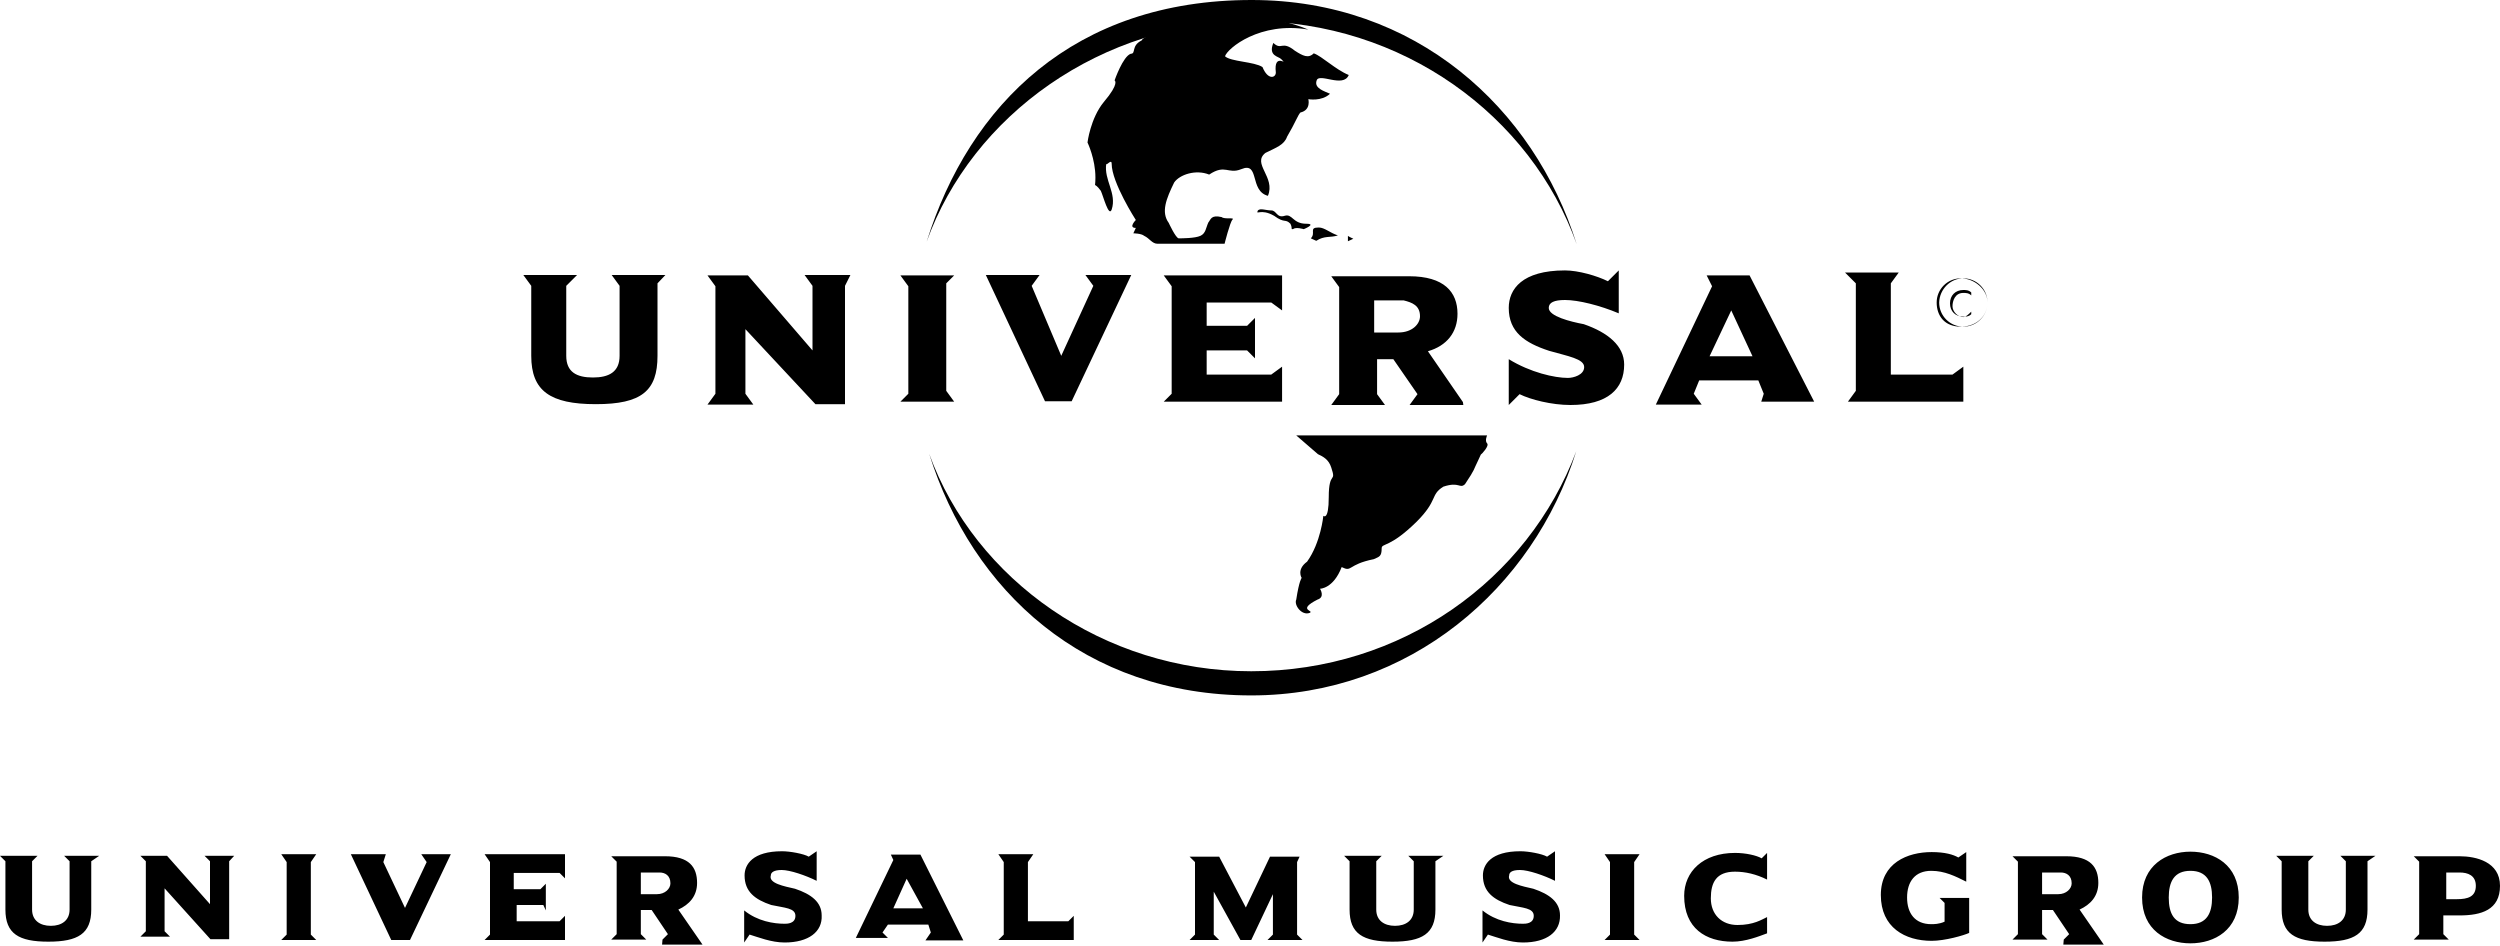 <svg width="600" height="227" viewBox="0 0 600 227" fill="none" xmlns="http://www.w3.org/2000/svg">
<path d="M301.9 50.5C302.5 49.9 303.8 50.5 305.1 50.5C306.4 50.5 306.4 52.4 308.3 51.8C310.2 51.2 310.2 53.7 313.5 53.7C316.1 53.7 312.9 55 312.9 55C312.9 55 311 54.4 310.3 55C309.7 55 310.3 55 309.7 53.7C308.4 52.4 308.4 53.7 305.8 51.8C302.5 49.9 301.3 51.8 301.9 50.5ZM280.5 53.5C278.6 50.9 279.9 47.7 281.8 43.8C283.1 41.9 287 40.6 290.2 41.9C294.1 39.3 294.7 41.9 297.9 40.6C302.4 38.7 299.8 45.8 304.3 47C306.2 42.5 300.4 39.3 303.7 36.7C306.3 35.4 308.2 34.8 308.9 32.8C310.8 29.6 311.5 27.6 312.1 27C314.7 26.4 314 23.8 314 23.8C314 23.8 317.2 24.4 319.2 22.5C317.9 21.9 315.3 21.2 316 19.3C316.6 17.4 322.4 21.2 323.7 18C320.5 16.7 317.3 13.5 315.3 12.8C314 14.1 312.7 13.4 310.8 12.2C307.6 9.6 307.6 12.2 305.6 10.3C304.3 13.5 306.9 13.5 307.5 14.2C309.4 16.1 305.6 12.3 306.2 17.4C306.2 18.7 304.3 19.3 303 16.1C301.1 14.8 295.3 14.8 294 13.5C294.6 11.6 302.4 5.1 314 7.1C297.2 -3.8147e-06 274.7 7.7 274 9.7C271.4 11 272.7 12.9 271.4 12.9C269.5 13.5 267.5 19.3 267.5 19.3C267.5 19.3 268.8 19.9 264.9 24.5C261.7 28.4 261 34.2 261 34.2C261 34.2 262.9 38.1 262.9 42.6C262.9 45.8 262.3 43.2 264.2 45.8C264.8 47.1 266.1 52.2 266.8 50.3C268.1 46.4 264.9 43.2 265.5 39.3C265.5 39.9 266.8 38 266.8 39.3C266.8 43.8 272.6 52.8 272.6 52.8C272.6 52.8 270.7 54.7 272.6 54.7L272 56C272 56 273.9 56 274.6 56.6C275.9 57.2 276.5 58.5 277.8 58.5H293.9C293.9 58.5 295.2 53.3 295.8 52.7C296.4 52.1 293.9 52.7 293.2 52.1C290.6 51.5 290.6 52.7 290 53.4C289.4 54.7 289.4 56 288.1 56.6C286.8 57.2 283.6 57.2 282.9 57.2C282.2 57.2 280.5 53.5 280.5 53.5ZM356.9 106.4C356.3 105.8 356.9 104.5 356.9 104.5H311.1L316.3 109C317.6 109.6 318.9 110.3 319.5 112.2C320.8 116.1 318.9 112.8 318.9 119.3C318.9 125.1 317.6 123.8 317.6 123.8C317.6 123.8 317 130.2 313.7 134.8C311.1 136.7 312.4 138.7 312.4 138.7C312.4 138.7 311.8 139.3 311.1 143.9C310.5 145.2 312.4 147.8 314.3 147.1C315.6 146.5 311.1 146.5 316.2 143.9C318.1 143.3 316.8 141.3 316.8 141.3C316.8 141.3 320 141.3 322 136.1C324.6 137.4 323.3 135.5 329.7 134.2C331 133.6 331.6 133.6 331.6 131.6C331.6 130.3 333.5 131.6 340 125.2C345.2 120 343.2 118.8 346.4 116.8C350.3 115.5 350.3 117.4 351.6 116.2C354.2 112.3 353.5 113 354.8 110.4L355.4 109.1C355.6 109 357.5 107 356.9 106.4ZM324.8 57.3L323.5 57.9V56.6C323.5 56.7 324.8 57.3 324.8 57.3ZM321.1 56.5C319.2 57.1 317.9 56.5 315.9 57.8L314.6 57.2C315.9 55.9 314 54.6 316.5 54.6C317.9 54.6 319.2 55.9 321.1 56.5Z" fill="black"/>
<path d="M222.4 58C232.7 25.1 257.8 0 300.4 0C339.7 0 368.1 25.8 378.4 58.6C367.4 27.7 336.5 5.1 300.4 5.1C264.3 5.2 233.3 27.7 222.4 58ZM378.3 108.3C368 141.2 338.3 166.9 300.3 166.9C260.3 166.9 233.3 141.8 223 108.9C234 139.2 264.9 161.1 300.3 161.1C336.4 161.1 366.7 139.2 378.3 108.3ZM159.7 66H146.8L148.7 68.6V85.4C148.7 89.3 146.1 90.6 142.3 90.6C138.4 90.6 135.9 89.3 135.9 85.4V68.6L138.5 66H125.6L127.5 68.6V85.4C127.5 93.8 132 97 143 97C154 97 157.8 93.8 157.8 85.4V68L159.7 66ZM204.1 66H193.1L195 68.6V84.1L179.5 66.1H169.8L171.7 68.7V94.5L169.8 97.1H180.8L178.9 94.5V79L195.7 97H202.8V68.6L204.1 66ZM229 96.4L227.1 93.8V68L229 66.1H216.1L218 68.7V94.5L216.1 96.4H229ZM271.5 66H260.5L262.4 68.6L254.7 85.4L247.6 68.6L249.5 66H236.6L250.8 96.3H257.2L271.5 66ZM307.7 96.4V88L305.1 89.9H289.6V84.1H299.3L301.2 86V76.3L299.3 78.2H289.6V72.6H305.1L307.7 74.5V66.1H279.3L281.2 68.7V94.5L279.3 96.4H307.7ZM340.8 75.9C340.8 77.8 338.9 79.8 335.6 79.8H329.8V72.1H336.9C338.9 72.6 340.8 73.3 340.8 75.9ZM351.1 96.5L342.7 84.3C347.2 83 349.8 79.8 349.8 75.3C349.8 70.1 346.6 66.3 338.2 66.3H319.5L321.4 68.9V94.6L319.5 97.2H332.4L330.5 94.6V86.2H334.4L340.2 94.6L338.3 97.2H351.2M389.8 87.5C389.8 83 385.9 79.8 380.1 77.8C376.9 77.2 371.7 75.9 371.7 73.9C371.7 72.6 373 72 375.6 72C378.8 72 384 73.3 388.5 75.2V64.9L385.9 67.5C383.3 66.2 378.8 64.9 375.6 64.9C365.3 64.9 362.1 69.4 362.1 73.9C362.1 79.7 366 82.3 371.8 84.2C376.3 85.5 380.2 86.1 380.2 88.1C380.2 90 377.6 90.7 376.3 90.7C373.1 90.7 367.3 89.4 362.1 86.2V97.2L364.7 94.6C367.3 95.9 372.4 97.2 376.9 97.2C385.9 97.2 389.8 93.3 389.8 87.5ZM420.6 85.5H410.3L415.5 74.5L420.6 85.5ZM435.4 96.4L419.9 66.1H409.6L410.9 68.7L397.4 97.1H408.4L406.5 94.5L407.8 91.3H422L423.3 94.5L422.7 96.4H435.4ZM471.2 96.4V88L468.6 89.9H453.8V68L455.7 65.4H442.8L445.4 68V93.8L443.5 96.4H471.2ZM464.8 72.6C464.8 69.4 467.4 66.8 470.6 66.8C473.8 66.8 477 69.4 477 72.6C477 75.8 474.4 78.4 470.6 78.4C466.7 78.4 464.8 75.8 464.8 72.6ZM465.4 72.6C465.4 75.8 468 78.4 471.2 78.4C474.4 78.4 477 75.8 477 72.6C477 69.4 474.4 66.8 471.2 66.8C468.1 66.8 465.5 69.4 465.4 72.6Z" fill="black"/>
<path d="M473.1 70.2C472.5 69.6 471.8 69.6 471.2 69.6C469.3 69.6 468 70.9 468 72.8C468 74.7 469.3 76 471.2 76C471.8 76 472.5 76 473.1 75.4V74.8C472.5 75.4 471.8 76.1 471.2 76.1C469.9 76.1 468.6 74.8 468.6 73.5C468.6 72.2 469.2 70.3 471.2 70.3C471.8 70.3 472.5 70.3 473.1 70.9V70.2ZM21.9 206.7V218.3C21.9 224.1 18.7 226 11.6 226C4.5 226 1.3 224.1 1.3 218.3V206.7L0 205.4H9L7.7 206.7V218.3C7.7 220.9 9.6 222.2 12.2 222.2C14.8 222.2 16.7 220.9 16.7 218.3V206.7L15.4 205.4H23.8L21.9 206.7ZM55 206.7V225.4H50.5L39.5 213.2V223.5L40.8 224.8H33.7L35 223.5V206.7L33.7 205.4H40.1L50.4 217V206.7L49.1 205.4H56.2L55 206.7ZM67.5 225.6L68.8 224.3V206.9L67.5 205H75.9L74.6 206.9V224.3L75.9 225.6H67.5ZM98.4 225.6H93.9L84.2 205H92.6L92 206.9L97.2 217.9L102.4 206.9L101.1 205H108.2L98.4 225.6ZM116.3 225.6L117.6 224.3V206.9L116.3 205H135.6V210.8L134.3 209.5H123.3V213.4H129.7L131 212.1V218.5L130.4 217.2H124V221.1H134.3L135.6 219.8V225.6H116.3ZM158.3 209.4H153.8V214.6H157.7C159.6 214.6 160.9 213.3 160.9 212C160.9 210.1 159.6 209.4 158.3 209.4ZM159 225.5L160.3 224.2L156.4 218.4H153.8V224.2L155.1 225.5H146.7L148 224.2V206.8L146.7 205.5H159.6C165.4 205.5 167.3 208.1 167.3 211.9C167.3 215.1 165.4 217.1 162.8 218.3L168.6 226.7H158.9M188.3 226.2C185.1 226.2 181.9 224.9 179.9 224.3L178.6 226.2V218.5C181.8 221.1 185.7 221.7 188.3 221.7C188.9 221.7 190.9 221.7 190.9 219.8C190.9 217.9 188.3 217.9 185.1 217.2C181.2 215.9 178.7 214 178.7 210.1C178.7 207.5 180.6 204.3 187.7 204.3C189.6 204.3 192.9 204.9 194.1 205.6L196 204.3V211.4C193.4 210.1 189.6 208.8 187.6 208.8C185.7 208.8 185 209.4 185 210.1C184.4 212 188.2 212.7 190.8 213.3C194.7 214.6 197.2 216.5 197.2 219.7C197.4 223.6 194.1 226.2 188.3 226.2ZM217.6 210.9L214.4 218H221.5L217.6 210.9ZM222.1 225.7L223.4 223.8L222.8 221.9H213.1L211.8 223.8L213.1 225.1H205.4L214.4 206.4L213.8 205.1H220.9L231.2 225.7H222.1ZM239.6 225.6L240.9 224.3V206.9L239.6 205H248L246.7 206.9V221.1H256.4L257.7 219.8V225.6H239.6ZM304.2 225.6L305.5 224.3V214.6L300.3 225.6H297.7L291.3 214V224.3L292.6 225.6H285.5L286.8 224.3V206.9L285.5 205.6H292.6L299 217.8L304.8 205.6H311.9L311.3 206.9V224.3L312.6 225.6H304.2ZM344.5 206.7V218.3C344.5 224.1 341.3 226 334.2 226C327.1 226 323.9 224.1 323.9 218.3V206.7L322.6 205.4H331.6L330.3 206.7V218.3C330.3 220.9 332.2 222.2 334.8 222.2C337.4 222.2 339.3 220.9 339.3 218.3V206.7L338 205.4H346.4L344.5 206.7ZM365.5 226.2C362.3 226.2 359.1 224.9 357.1 224.3L355.8 226.2V218.5C359 221.1 362.9 221.7 365.5 221.7C366.1 221.7 368.1 221.7 368.1 219.8C368.1 217.9 365.5 217.9 362.3 217.2C358.4 215.9 355.9 214 355.9 210.1C355.9 207.5 357.8 204.3 364.9 204.3C366.8 204.3 370.1 204.9 371.3 205.6L373.2 204.3V211.4C370.6 210.1 366.8 208.8 364.8 208.8C362.8 208.8 362.2 209.4 362.2 210.1C361.6 212 365.4 212.7 368 213.3C371.9 214.6 374.4 216.5 374.4 219.7C374.5 223.6 371.3 226.2 365.5 226.2ZM385.1 225.6L386.4 224.3V206.9L385.1 205H393.5L392.2 206.9V224.3L393.5 225.6H385.1ZM415.8 226C409.4 226 404.2 222.8 404.2 215C404.2 209.2 408.7 204.7 416.4 204.7C419 204.7 421.6 205.3 422.8 206L424.1 204.7V211.1C421.5 209.8 418.9 209.2 416.4 209.2C411.9 209.2 410.6 211.8 410.6 215.6C410.6 219.5 413.2 222 417 222C420.9 222 422.8 220.7 424.1 220.1V224C422.2 224.7 419 226 415.8 226ZM465.5 215.5H472.6V223.9C471.3 224.5 466.8 225.8 463.6 225.8C457.2 225.8 451.4 222.6 451.4 214.8C451.4 207.1 457.8 204.5 463.6 204.5C466.8 204.5 468.8 205.1 470 205.8L471.9 204.5V211.6C469.3 210.3 466.7 209 463.5 209C459.6 209 457.7 211.6 457.7 215.4C457.7 219.2 459.6 221.8 463.5 221.8C464.1 221.8 465.4 221.8 466.7 221.2V216.7L465.5 215.5ZM494.6 209.4H490.1V214.6H494C495.9 214.6 497.2 213.3 497.2 212C497.2 210.1 495.9 209.4 494.6 209.4ZM495.3 225.5L496.6 224.2L492.7 218.4H490.1V224.2L491.4 225.5H483L484.3 224.2V206.8L483 205.5H495.9C501.7 205.5 503.6 208.1 503.6 211.9C503.6 215.1 501.7 217.1 499.1 218.3L504.9 226.7H495.2M525.7 209C521.8 209 520.5 211.6 520.5 215.4C520.5 219.3 521.8 221.8 525.7 221.8C529.6 221.8 530.9 219.2 530.9 215.4C530.9 211.6 529.6 209 525.7 209ZM525.7 226.4C519.9 226.4 514.1 223.2 514.1 215.4C514.1 207.7 519.9 204.4 525.7 204.4C531.5 204.4 537.3 207.6 537.3 215.4C537.3 223.2 531.5 226.4 525.7 226.4ZM568.2 206.7V218.3C568.2 224.1 565 226 557.9 226C550.8 226 547.6 224.1 547.6 218.3V206.7L546.3 205.4H555.3L554 206.7V218.3C554 220.9 555.9 222.2 558.5 222.2C561.1 222.2 563 220.9 563 218.3V206.7L561.7 205.4H570.1L568.2 206.7ZM590.3 209.4H587.1V215.8H589.7C592.3 215.8 594.2 215.2 594.2 212.6C594.2 210.1 592.3 209.4 590.3 209.4ZM590.3 219.7H586.4V224.2L587.7 225.5H579.3L580.6 224.2V206.8L579.3 205.5H590.3C594.2 205.5 600 206.8 600 212.6C600 218.4 595.5 219.7 590.3 219.7Z" fill="black"/>
</svg>
